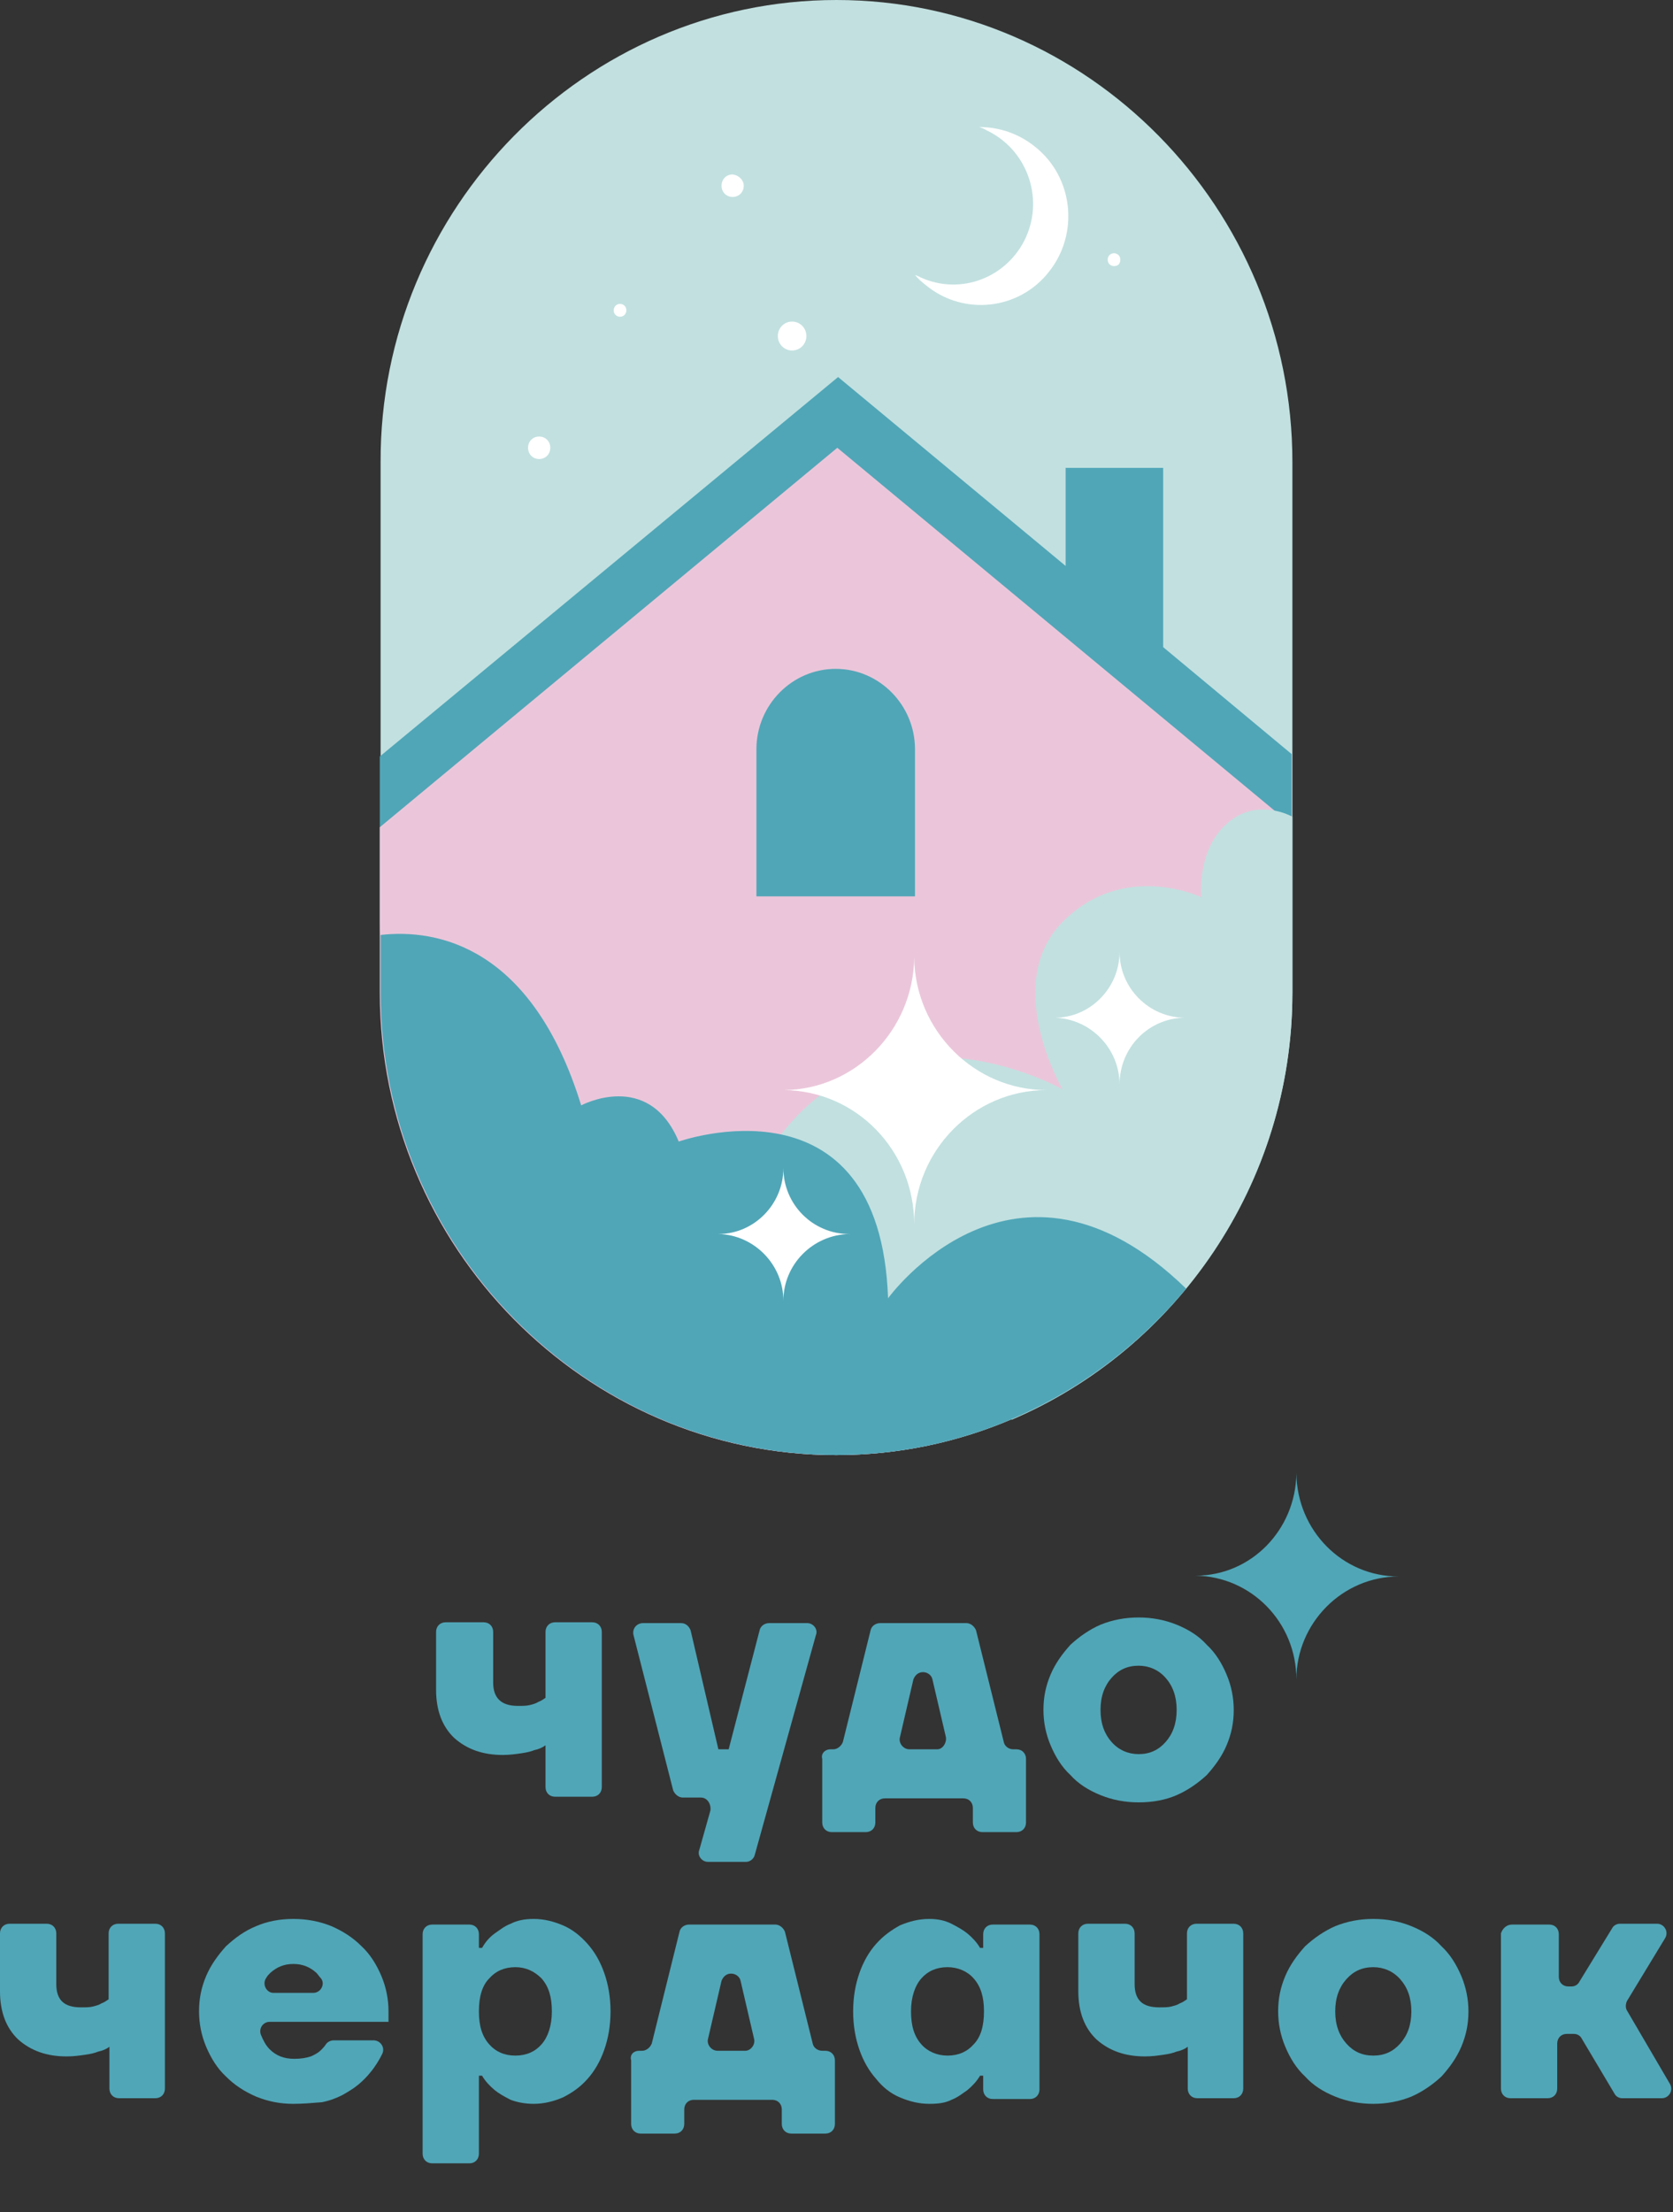 <?xml version="1.0" encoding="UTF-8"?> <svg xmlns="http://www.w3.org/2000/svg" width="59" height="78" viewBox="0 0 59 78" fill="none"><rect x="0" y="0" width="59" height="78" fill="#333333" stroke="none"/> <path d="M29.5 51.308C20.664 51.308 13.422 43.966 13.422 35.008V16.299C13.394 7.342 20.636 0 29.5 0C38.364 0 45.578 7.342 45.578 16.299V34.98C45.578 43.966 38.336 51.308 29.5 51.308Z" fill="#C2E0E0"></path> <path d="M41.02 22.819V16.498H37.581V19.956L29.556 13.295L13.394 26.675V32.514C13.394 41.472 20.636 48.814 29.472 48.814C38.308 48.814 45.55 41.472 45.55 32.514V26.59L41.02 22.819Z" fill="#50A6B7"></path> <path d="M29.528 15.789L13.394 29.169V35.009C13.394 43.966 20.636 51.308 29.472 51.308C38.308 51.308 45.55 43.966 45.55 35.009V29.084L29.528 15.789Z" fill="#EBC6DA"></path> <path d="M45.578 35.008V28.8C45.578 28.8 44.348 28.092 43.285 29.027C42.195 29.963 42.363 31.635 42.363 31.635C42.363 31.635 39.622 30.331 37.469 32.514C35.316 34.697 37.469 38.41 37.469 38.41C37.469 38.41 30.926 34.697 27.067 40.678C24.411 44.788 31.178 48.275 35.68 50.061C41.468 47.595 45.578 41.755 45.578 35.008Z" fill="#C2E0E0"></path> <path d="M41.831 45.44C35.791 39.572 31.318 45.78 31.318 45.78C31.038 37.73 23.936 40.253 23.936 40.253C22.873 37.702 20.496 38.977 20.496 38.977C18.763 33.364 15.407 32.741 13.422 32.968V35.009C13.422 43.966 20.664 51.308 29.5 51.308C34.421 51.308 38.867 49.012 41.831 45.44Z" fill="#50A6B7"></path> <path d="M32.268 31.607V26.419C32.268 24.86 31.01 23.585 29.472 23.585C27.934 23.585 26.676 24.86 26.676 26.419V31.607H32.268Z" fill="#50A6B7"></path> <path d="M34.533 4.479C34.617 4.507 34.701 4.536 34.785 4.592C36.183 5.244 36.826 6.917 36.183 8.362C35.54 9.78 33.89 10.432 32.464 9.78C32.408 9.751 32.352 9.723 32.268 9.695C32.38 9.836 32.52 9.95 32.66 10.063C33.974 11.14 35.931 10.942 36.994 9.581C38.056 8.249 37.861 6.265 36.519 5.188C35.931 4.706 35.232 4.479 34.533 4.479Z" fill="white"></path> <path d="M26.229 6.548C26.229 6.775 26.061 6.945 25.837 6.945C25.613 6.945 25.446 6.775 25.446 6.548C25.446 6.321 25.613 6.151 25.837 6.151C26.061 6.18 26.229 6.35 26.229 6.548Z" fill="white"></path> <path d="M19.406 15.789C19.406 16.016 19.238 16.186 19.014 16.186C18.791 16.186 18.623 16.016 18.623 15.789C18.623 15.562 18.791 15.393 19.014 15.393C19.238 15.393 19.406 15.562 19.406 15.789Z" fill="white"></path> <path d="M21.866 10.715C21.978 10.715 22.09 10.8 22.09 10.942C22.09 11.055 22.006 11.169 21.866 11.169C21.754 11.169 21.643 11.084 21.643 10.942C21.643 10.829 21.727 10.715 21.866 10.715Z" fill="white"></path> <path d="M39.287 8.929C39.398 8.929 39.51 9.014 39.51 9.156C39.51 9.298 39.426 9.383 39.287 9.383C39.175 9.383 39.063 9.298 39.063 9.156C39.063 9.014 39.175 8.929 39.287 8.929Z" fill="white"></path> <path d="M27.934 11.339C28.214 11.339 28.438 11.566 28.438 11.849C28.438 12.133 28.214 12.359 27.934 12.359C27.655 12.359 27.431 12.133 27.431 11.849C27.431 11.566 27.655 11.339 27.934 11.339Z" fill="white"></path> <path d="M36.91 38.438C34.365 38.438 32.268 36.341 32.24 33.761C32.212 36.312 30.171 38.41 27.654 38.438C30.199 38.467 32.24 40.565 32.24 43.172C32.24 40.565 34.337 38.438 36.91 38.438H36.938H36.91Z" fill="white"></path> <path d="M29.948 43.513C28.661 43.513 27.627 42.464 27.627 41.188C27.627 42.464 26.592 43.513 25.334 43.513C26.592 43.541 27.627 44.59 27.627 45.865C27.627 44.59 28.661 43.541 29.948 43.513C29.975 43.541 29.948 43.541 29.948 43.513C29.948 43.513 29.975 43.513 29.948 43.513Z" fill="white"></path> <path d="M41.803 35.887C40.517 35.887 39.482 34.839 39.482 33.563C39.482 34.839 38.448 35.887 37.19 35.887C38.448 35.916 39.482 36.965 39.482 38.24C39.482 36.936 40.517 35.887 41.803 35.887C41.831 35.887 41.803 35.887 41.803 35.887C41.803 35.887 41.831 35.887 41.803 35.887Z" fill="white"></path> <path d="M49.325 55.589C47.34 55.589 45.746 53.973 45.718 51.96C45.69 53.944 44.124 55.56 42.167 55.56C44.124 55.589 45.718 57.204 45.718 59.217C45.718 57.233 47.34 55.589 49.325 55.589H49.353H49.325Z" fill="#50A6B7"></path> <path d="M19.238 61.541C19.126 61.626 18.986 61.683 18.846 61.711C18.707 61.768 18.567 61.796 18.371 61.825C18.175 61.853 17.98 61.882 17.728 61.882C17.029 61.882 16.47 61.683 16.022 61.286C15.603 60.889 15.379 60.322 15.379 59.585V57.544C15.379 57.346 15.519 57.204 15.715 57.204H17.057C17.253 57.204 17.392 57.346 17.392 57.544V59.33C17.392 59.869 17.672 60.152 18.259 60.152C18.427 60.152 18.567 60.152 18.679 60.124C18.791 60.096 18.902 60.067 18.986 60.011C19.07 59.982 19.154 59.925 19.238 59.869V57.544C19.238 57.346 19.378 57.204 19.573 57.204H20.888C21.083 57.204 21.223 57.346 21.223 57.544V63.015C21.223 63.214 21.083 63.355 20.888 63.355H19.573C19.378 63.355 19.238 63.214 19.238 63.015V61.541Z" fill="#50A6B7"></path> <path d="M24.718 63.384H24.075C23.936 63.384 23.796 63.27 23.74 63.129L22.342 57.658C22.286 57.431 22.453 57.233 22.677 57.233H24.019C24.187 57.233 24.299 57.346 24.355 57.488L25.334 61.683H25.697L26.788 57.488C26.816 57.346 26.955 57.233 27.123 57.233H28.465C28.689 57.233 28.857 57.459 28.773 57.658L26.62 65.397C26.592 65.538 26.452 65.652 26.312 65.652H24.97C24.746 65.652 24.579 65.425 24.663 65.226L25.054 63.837C25.082 63.611 24.942 63.384 24.718 63.384Z" fill="#50A6B7"></path> <path d="M29.276 61.683H29.388C29.528 61.683 29.668 61.57 29.724 61.428L30.702 57.488C30.73 57.346 30.87 57.233 31.038 57.233H34.086C34.225 57.233 34.365 57.346 34.421 57.488L35.4 61.428C35.428 61.57 35.568 61.683 35.735 61.683H35.847C36.043 61.683 36.183 61.825 36.183 62.023V64.263C36.183 64.461 36.043 64.603 35.847 64.603H34.645C34.449 64.603 34.309 64.461 34.309 64.263V63.752C34.309 63.554 34.17 63.412 33.974 63.412H31.206C31.01 63.412 30.87 63.554 30.87 63.752V64.263C30.87 64.461 30.73 64.603 30.535 64.603H29.332C29.136 64.603 28.997 64.461 28.997 64.263V62.023C28.941 61.825 29.108 61.683 29.276 61.683ZM33.359 61.258L32.883 59.217C32.855 59.075 32.715 58.962 32.548 58.962C32.38 58.962 32.268 59.075 32.212 59.217L31.737 61.258C31.681 61.456 31.849 61.683 32.072 61.683H33.051C33.247 61.683 33.387 61.456 33.359 61.258Z" fill="#50A6B7"></path> <path d="M40.154 63.554C39.678 63.554 39.231 63.469 38.811 63.299C38.392 63.129 38.028 62.902 37.749 62.59C37.441 62.307 37.218 61.938 37.05 61.541C36.882 61.145 36.798 60.719 36.798 60.294C36.798 59.84 36.882 59.444 37.05 59.047C37.218 58.65 37.469 58.31 37.749 57.998C38.056 57.715 38.42 57.459 38.811 57.289C39.231 57.119 39.678 57.034 40.154 57.034C40.629 57.034 41.076 57.119 41.496 57.289C41.915 57.459 42.279 57.686 42.558 57.998C42.866 58.282 43.09 58.65 43.257 59.047C43.425 59.444 43.509 59.869 43.509 60.294C43.509 60.748 43.425 61.145 43.257 61.541C43.09 61.938 42.838 62.278 42.558 62.59C42.251 62.874 41.887 63.129 41.496 63.299C41.104 63.469 40.657 63.554 40.154 63.554ZM40.154 61.853C40.545 61.853 40.853 61.711 41.104 61.428C41.356 61.145 41.496 60.776 41.496 60.294C41.496 59.812 41.356 59.444 41.104 59.16C40.853 58.877 40.517 58.735 40.154 58.735C39.762 58.735 39.455 58.877 39.203 59.16C38.951 59.444 38.811 59.812 38.811 60.294C38.811 60.776 38.951 61.145 39.203 61.428C39.455 61.711 39.79 61.853 40.154 61.853Z" fill="#50A6B7"></path> <path d="M3.859 72.171C3.747 72.257 3.607 72.313 3.467 72.341C3.327 72.398 3.188 72.427 2.992 72.455C2.796 72.483 2.6 72.512 2.349 72.512C1.65 72.512 1.091 72.313 0.643 71.916C0.224 71.519 0 70.953 0 70.216V68.174C0 67.976 0.14 67.834 0.336 67.834H1.65C1.845 67.834 1.985 67.976 1.985 68.174V69.96C1.985 70.527 2.265 70.782 2.852 70.782C3.02 70.782 3.16 70.782 3.272 70.754C3.383 70.726 3.495 70.697 3.579 70.641C3.663 70.612 3.747 70.556 3.831 70.499V68.174C3.831 67.976 3.971 67.834 4.166 67.834H5.481C5.676 67.834 5.816 67.976 5.816 68.174V73.645C5.816 73.844 5.676 73.986 5.481 73.986H4.194C3.999 73.986 3.859 73.844 3.859 73.645V72.171Z" fill="#50A6B7"></path> <path d="M10.346 74.184C9.871 74.184 9.451 74.099 9.032 73.929C8.64 73.759 8.277 73.532 7.969 73.22C7.662 72.937 7.438 72.568 7.27 72.171C7.102 71.775 7.019 71.349 7.019 70.924C7.019 70.471 7.102 70.074 7.27 69.677C7.438 69.28 7.69 68.94 7.969 68.628C8.277 68.345 8.612 68.09 9.032 67.919C9.423 67.749 9.871 67.664 10.346 67.664C10.821 67.664 11.269 67.749 11.688 67.919C12.08 68.09 12.443 68.316 12.751 68.628C13.058 68.912 13.282 69.28 13.45 69.677C13.618 70.074 13.701 70.499 13.701 70.924V71.293H9.507C9.283 71.293 9.116 71.519 9.2 71.746C9.283 71.945 9.367 72.115 9.507 72.257C9.731 72.483 10.011 72.597 10.374 72.597C10.598 72.597 10.793 72.568 10.961 72.512C11.101 72.455 11.241 72.37 11.325 72.285C11.381 72.228 11.437 72.171 11.492 72.086C11.548 72.001 11.66 71.945 11.772 71.945H13.17C13.422 71.945 13.59 72.2 13.478 72.427C13.366 72.653 13.226 72.88 13.058 73.079C12.947 73.22 12.807 73.362 12.639 73.504C12.471 73.645 12.275 73.759 12.08 73.872C11.856 73.986 11.632 74.071 11.353 74.127C10.989 74.156 10.682 74.184 10.346 74.184ZM11.045 70.272C11.325 70.272 11.492 69.932 11.297 69.734C11.241 69.677 11.213 69.62 11.157 69.564C10.933 69.365 10.682 69.252 10.346 69.252C10.011 69.252 9.759 69.365 9.535 69.564C9.479 69.62 9.423 69.677 9.395 69.734C9.228 69.96 9.395 70.272 9.647 70.272H11.045Z" fill="#50A6B7"></path> <path d="M15.239 67.863H16.554C16.749 67.863 16.889 68.004 16.889 68.203V68.685H17.001C17.113 68.486 17.253 68.316 17.448 68.175C17.616 68.061 17.784 67.919 18.008 67.834C18.231 67.721 18.483 67.664 18.819 67.664C19.182 67.664 19.518 67.749 19.853 67.891C20.189 68.033 20.468 68.26 20.72 68.543C20.972 68.826 21.167 69.167 21.307 69.564C21.447 69.96 21.531 70.414 21.531 70.924C21.531 71.434 21.447 71.888 21.307 72.285C21.167 72.682 20.972 73.022 20.72 73.305C20.468 73.589 20.189 73.787 19.853 73.957C19.518 74.099 19.182 74.184 18.819 74.184C18.511 74.184 18.231 74.127 18.008 74.042C17.784 73.929 17.588 73.816 17.448 73.702C17.281 73.561 17.113 73.39 17.001 73.192H16.889V75.942C16.889 76.14 16.749 76.282 16.554 76.282H15.239C15.044 76.282 14.904 76.14 14.904 75.942V68.203C14.904 68.004 15.044 67.863 15.239 67.863ZM18.175 72.483C18.567 72.483 18.874 72.342 19.098 72.086C19.322 71.831 19.462 71.434 19.462 70.924C19.462 70.414 19.35 70.046 19.098 69.762C18.846 69.507 18.539 69.365 18.175 69.365C17.784 69.365 17.476 69.507 17.253 69.762C17.001 70.017 16.889 70.414 16.889 70.924C16.889 71.434 17.001 71.803 17.253 72.086C17.476 72.342 17.784 72.483 18.175 72.483Z" fill="#50A6B7"></path> <path d="M22.537 72.313H22.649C22.789 72.313 22.929 72.2 22.985 72.058L23.963 68.118C23.991 67.976 24.131 67.863 24.299 67.863H27.347C27.487 67.863 27.627 67.976 27.682 68.118L28.661 72.058C28.689 72.2 28.829 72.313 28.997 72.313H29.108C29.304 72.313 29.444 72.455 29.444 72.653V74.893C29.444 75.091 29.304 75.233 29.108 75.233H27.906C27.71 75.233 27.571 75.091 27.571 74.893V74.382C27.571 74.184 27.431 74.042 27.235 74.042H24.467C24.271 74.042 24.131 74.184 24.131 74.382V74.893C24.131 75.091 23.991 75.233 23.796 75.233H22.593C22.398 75.233 22.258 75.091 22.258 74.893V72.653C22.202 72.455 22.342 72.313 22.537 72.313ZM26.592 71.888L26.117 69.847C26.089 69.705 25.949 69.592 25.781 69.592C25.613 69.592 25.501 69.705 25.445 69.847L24.97 71.888C24.914 72.086 25.082 72.313 25.306 72.313H26.284C26.48 72.313 26.648 72.086 26.592 71.888Z" fill="#50A6B7"></path> <path d="M32.772 74.184C32.408 74.184 32.072 74.099 31.737 73.957C31.401 73.816 31.122 73.589 30.898 73.305C30.646 73.022 30.451 72.682 30.311 72.285C30.171 71.888 30.087 71.434 30.087 70.924C30.087 70.414 30.171 69.96 30.311 69.564C30.451 69.167 30.646 68.826 30.898 68.543C31.15 68.26 31.429 68.061 31.737 67.891C32.072 67.749 32.408 67.664 32.772 67.664C33.079 67.664 33.331 67.721 33.554 67.834C33.778 67.948 33.974 68.061 34.114 68.175C34.282 68.316 34.449 68.486 34.561 68.685H34.673V68.203C34.673 68.004 34.813 67.863 35.008 67.863H36.323C36.518 67.863 36.658 68.004 36.658 68.203V73.674C36.658 73.872 36.518 74.014 36.323 74.014H35.008C34.813 74.014 34.673 73.872 34.673 73.674V73.192H34.561C34.449 73.39 34.282 73.561 34.114 73.702C33.946 73.816 33.778 73.957 33.554 74.042C33.331 74.156 33.079 74.184 32.772 74.184ZM33.415 72.483C33.806 72.483 34.114 72.342 34.337 72.086C34.589 71.831 34.701 71.434 34.701 70.924C34.701 70.414 34.589 70.046 34.337 69.762C34.114 69.507 33.778 69.365 33.415 69.365C33.023 69.365 32.716 69.507 32.492 69.762C32.268 70.017 32.128 70.414 32.128 70.924C32.128 71.434 32.24 71.803 32.492 72.086C32.716 72.342 33.051 72.483 33.415 72.483Z" fill="#50A6B7"></path> <path d="M41.887 72.171C41.775 72.257 41.635 72.313 41.496 72.341C41.356 72.398 41.216 72.427 41.02 72.455C40.825 72.483 40.629 72.512 40.377 72.512C39.678 72.512 39.119 72.313 38.671 71.916C38.252 71.519 38.028 70.953 38.028 70.216V68.174C38.028 67.976 38.168 67.834 38.364 67.834H39.678C39.874 67.834 40.014 67.976 40.014 68.174V69.96C40.014 70.527 40.293 70.782 40.88 70.782C41.048 70.782 41.188 70.782 41.3 70.754C41.412 70.726 41.524 70.697 41.608 70.641C41.691 70.612 41.775 70.556 41.859 70.499V68.174C41.859 67.976 41.999 67.834 42.195 67.834H43.509C43.705 67.834 43.844 67.976 43.844 68.174V73.645C43.844 73.844 43.705 73.986 43.509 73.986H42.223C42.027 73.986 41.887 73.844 41.887 73.645V72.171Z" fill="#50A6B7"></path> <path d="M48.43 74.184C47.955 74.184 47.508 74.099 47.088 73.929C46.669 73.759 46.305 73.532 46.026 73.22C45.718 72.937 45.494 72.568 45.327 72.171C45.159 71.775 45.075 71.349 45.075 70.924C45.075 70.471 45.159 70.074 45.327 69.677C45.494 69.28 45.746 68.94 46.026 68.628C46.333 68.345 46.697 68.09 47.088 67.919C47.508 67.749 47.955 67.664 48.43 67.664C48.906 67.664 49.353 67.749 49.773 67.919C50.192 68.09 50.556 68.316 50.835 68.628C51.143 68.912 51.366 69.28 51.534 69.677C51.702 70.074 51.786 70.499 51.786 70.924C51.786 71.378 51.702 71.775 51.534 72.171C51.366 72.568 51.115 72.909 50.835 73.22C50.528 73.504 50.164 73.759 49.773 73.929C49.353 74.099 48.906 74.184 48.43 74.184ZM48.43 72.483C48.822 72.483 49.13 72.341 49.381 72.058C49.633 71.775 49.773 71.406 49.773 70.924C49.773 70.442 49.633 70.074 49.381 69.79C49.13 69.507 48.794 69.365 48.43 69.365C48.039 69.365 47.731 69.507 47.48 69.79C47.228 70.074 47.088 70.442 47.088 70.924C47.088 71.406 47.228 71.775 47.48 72.058C47.731 72.341 48.039 72.483 48.43 72.483Z" fill="#50A6B7"></path> <path d="M53.324 67.863H54.638C54.834 67.863 54.973 68.004 54.973 68.203V69.705C54.973 69.904 55.113 70.045 55.309 70.045H55.421C55.533 70.045 55.644 69.989 55.7 69.875L56.847 68.004C56.903 67.891 57.015 67.834 57.126 67.834H58.441C58.692 67.834 58.86 68.118 58.72 68.345L57.378 70.556C57.322 70.669 57.322 70.811 57.378 70.896L58.888 73.475C59.028 73.702 58.86 73.986 58.608 73.986H57.21C57.099 73.986 56.987 73.929 56.931 73.816L55.784 71.888C55.728 71.775 55.617 71.718 55.505 71.718H55.253C55.057 71.718 54.917 71.86 54.917 72.058V73.645C54.917 73.844 54.778 73.986 54.582 73.986H53.268C53.072 73.986 52.932 73.844 52.932 73.645V68.174C52.988 68.004 53.128 67.863 53.324 67.863Z" fill="#50A6B7"></path> </svg> 